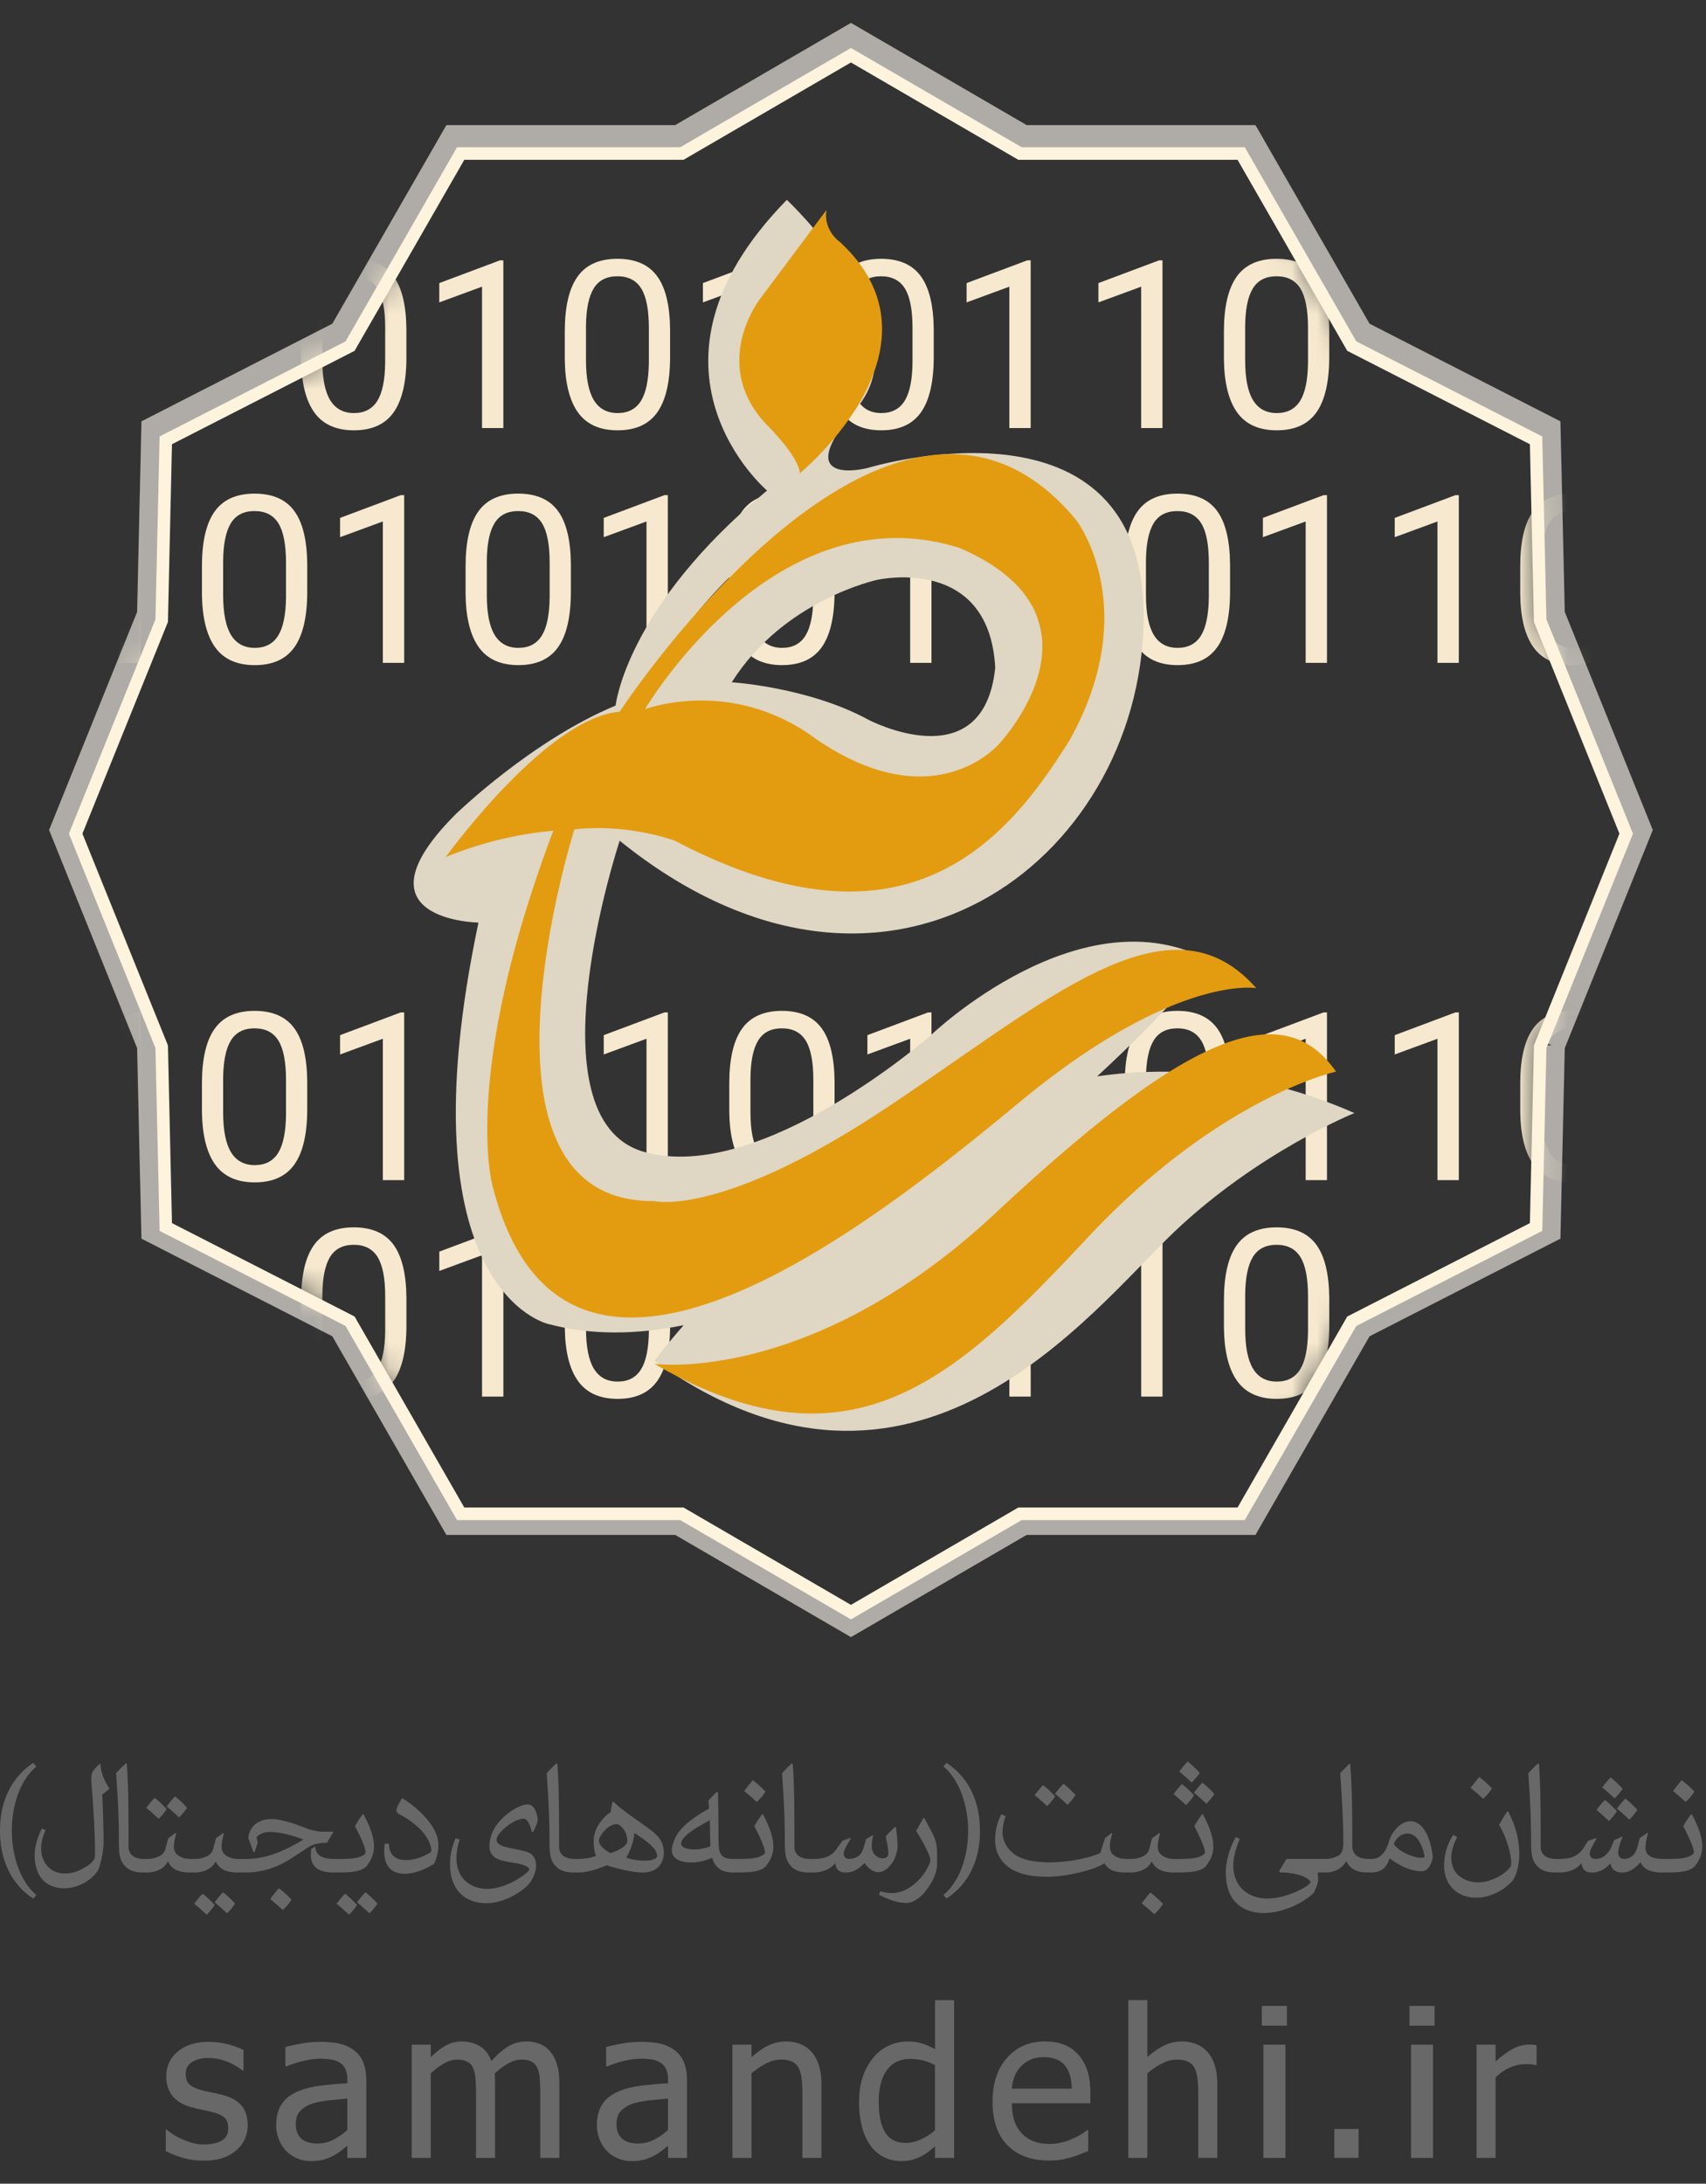 <svg xmlns="http://www.w3.org/2000/svg" xmlns:xlink="http://www.w3.org/1999/xlink" width="68" height="87"><rect width="100%" height="100%" fill="#333333" stroke="none"/><defs><path id="a" d="M61.801 31.068l-3.426 8.485-.164 7.178-7.342 3.753-4.405 7.668h-8.811l-6.735 3.915-6.736-3.915h-8.811l-4.405-7.668-7.342-3.753-.163-7.178-3.427-8.485 3.427-8.483.163-7.18 7.342-3.753 4.405-7.668h8.811L30.918.069l6.735 3.915h8.811l4.405 7.668 7.342 3.753.164 7.18z"/></defs><g fill="none" fill-rule="evenodd"><g transform="translate(3 2)"><mask id="b" fill="#fff"><use xlink:href="#a"/></mask><path stroke="#AFACA7" d="M58.873 39.655l-.169 7.385-7.475 3.822-4.476 7.79h-8.965l-6.87 3.994-6.871-3.994h-8.965l-4.476-7.79-7.475-3.822-.168-7.385-3.468-8.587 3.468-8.586.168-7.386 7.475-3.822 4.476-7.79h8.965L30.918-.51l6.87 3.994h8.965l4.476 7.79 7.475 3.822.169 7.386 3.467 8.586-3.467 8.587z"/><path fill="#F6E9CF" d="M13.2 12.22c0 .99-.17 1.724-.507 2.204-.338.48-.866.72-1.584.72-.71 0-1.236-.235-1.576-.706-.34-.47-.517-1.172-.531-2.104v-1.13c0-.977.169-1.703.506-2.179.338-.476.869-.714 1.593-.714.715 0 1.242.23 1.58.688.337.458.51 1.166.518 2.123v1.098zm-.847-1.16c0-.712-.1-1.233-.3-1.561-.201-.328-.519-.492-.952-.492-.434 0-.75.163-.948.488-.198.325-.3.827-.305 1.505v1.35c0 .719.104 1.25.313 1.592.209.343.525.515.948.515.417 0 .727-.162.93-.484.201-.323.306-.831.314-1.525V11.06zm4.71 3.995h-.85V9.422l-1.704.626v-.769l2.42-.907h.134v6.683zm6.646-2.835c0 .99-.17 1.724-.507 2.204-.337.48-.865.72-1.584.72-.71 0-1.236-.235-1.576-.706-.34-.47-.517-1.172-.53-2.104v-1.13c0-.977.168-1.703.506-2.179.337-.476.868-.714 1.592-.714.716 0 1.242.23 1.58.688.338.458.51 1.166.519 2.123v1.098zm-.846-1.16c0-.712-.1-1.233-.301-1.561-.2-.328-.518-.492-.952-.492-.434 0-.75.163-.948.488-.198.325-.3.827-.305 1.505v1.35c0 .719.105 1.25.313 1.592.21.343.525.515.948.515.418 0 .727-.162.93-.484.201-.323.307-.831.315-1.525V11.06zm4.71 3.995h-.85V9.422l-1.705.626v-.769l2.42-.907h.134v6.683zm6.645-2.835c0 .99-.169 1.724-.506 2.204-.338.48-.866.72-1.584.72-.71 0-1.236-.235-1.576-.706-.34-.47-.518-1.172-.531-2.104v-1.13c0-.977.169-1.703.506-2.179.338-.476.868-.714 1.592-.714.716 0 1.243.23 1.58.688.338.458.51 1.166.519 2.123v1.098zm-.846-1.16c0-.712-.1-1.233-.3-1.561-.202-.328-.519-.492-.953-.492-.433 0-.75.163-.947.488-.198.325-.3.827-.305 1.505v1.35c0 .719.104 1.25.313 1.592.209.343.525.515.948.515.417 0 .727-.162.929-.484.202-.323.307-.831.315-1.525V11.06zm4.71 3.995h-.85V9.422l-1.704.626v-.769l2.42-.907h.134v6.683zm5.254 0h-.85V9.422l-1.704.626v-.769l2.42-.907h.134v6.683zm6.646-2.835c0 .99-.169 1.724-.506 2.204-.338.48-.866.72-1.584.72-.71 0-1.236-.235-1.576-.706-.34-.47-.518-1.172-.531-2.104v-1.13c0-.977.169-1.703.506-2.179.338-.476.868-.714 1.592-.714.716 0 1.243.23 1.58.688.338.458.51 1.166.519 2.123v1.098zm-.846-1.16c0-.712-.1-1.233-.3-1.561-.202-.328-.519-.492-.953-.492-.433 0-.75.163-.947.488-.198.325-.3.827-.305 1.505v1.35c0 .719.104 1.25.313 1.592.209.343.525.515.948.515.417 0 .727-.162.929-.484.202-.323.307-.831.315-1.525V11.06zM13.2 50.807c0 .99-.169 1.725-.506 2.205-.338.48-.866.72-1.584.72-.71 0-1.236-.236-1.576-.706-.34-.47-.517-1.172-.531-2.105v-1.13c0-.976.169-1.702.506-2.178.338-.476.869-.714 1.593-.714.715 0 1.242.229 1.58.687.337.458.51 1.166.518 2.123v1.098zm-.846-1.159c0-.713-.1-1.233-.3-1.561-.201-.329-.519-.493-.952-.493-.434 0-.75.163-.948.488-.198.326-.3.827-.305 1.505v1.35c0 .72.104 1.25.313 1.593.209.343.525.514.948.514.417 0 .727-.161.93-.484.201-.322.306-.83.314-1.525v-1.387zm4.71 3.994h-.85v-5.633l-1.704.627v-.77l2.42-.906h.134v6.682zm6.646-2.835c0 .99-.17 1.725-.507 2.205-.337.48-.865.72-1.584.72-.71 0-1.236-.236-1.576-.706-.34-.47-.517-1.172-.53-2.105v-1.13c0-.976.168-1.702.506-2.178.337-.476.868-.714 1.592-.714.716 0 1.242.229 1.58.687.338.458.51 1.166.519 2.123v1.098zm-.846-1.159c0-.713-.1-1.233-.301-1.561-.2-.329-.518-.493-.952-.493-.434 0-.75.163-.948.488-.198.326-.3.827-.305 1.505v1.35c0 .72.105 1.25.313 1.593.21.343.525.514.948.514.418 0 .727-.161.93-.484.201-.322.307-.83.315-1.525v-1.387zm4.71 3.994h-.85v-5.633l-1.705.627v-.77l2.42-.906h.134v6.682zm6.645-2.835c0 .99-.169 1.725-.506 2.205-.338.48-.866.72-1.584.72-.71 0-1.236-.236-1.576-.706-.34-.47-.518-1.172-.531-2.105v-1.13c0-.976.169-1.702.506-2.178.338-.476.868-.714 1.592-.714.716 0 1.243.229 1.58.687.338.458.51 1.166.519 2.123v1.098zm-.846-1.159c0-.713-.1-1.233-.3-1.561-.202-.329-.519-.493-.953-.493-.433 0-.75.163-.947.488-.198.326-.3.827-.305 1.505v1.35c0 .72.104 1.25.313 1.593.209.343.525.514.948.514.417 0 .727-.161.929-.484.202-.322.307-.83.315-1.525v-1.387zm4.71 3.994h-.85v-5.633l-1.704.627v-.77l2.42-.906h.134v6.682zm5.254 0h-.85v-5.633l-1.704.627v-.77l2.42-.906h.134v6.682zm6.646-2.835c0 .99-.169 1.725-.506 2.205-.338.48-.866.72-1.584.72-.71 0-1.236-.236-1.576-.706-.34-.47-.518-1.172-.531-2.105v-1.13c0-.976.169-1.702.506-2.178.338-.476.868-.714 1.592-.714.716 0 1.243.229 1.58.687.338.458.51 1.166.519 2.123v1.098zm-.846-1.159c0-.713-.1-1.233-.3-1.561-.202-.329-.519-.493-.953-.493-.433 0-.75.163-.947.488-.198.326-.3.827-.305 1.505v1.35c0 .72.104 1.25.313 1.593.209.343.525.514.948.514.417 0 .727-.161.929-.484.202-.322.307-.83.315-1.525v-1.387zM2.6 24.41h-.85v-5.633l-1.704.626v-.768l2.42-.907H2.6v6.682zm6.646-2.835c0 .99-.169 1.725-.507 2.205-.337.48-.865.72-1.584.72-.71 0-1.235-.236-1.576-.706-.34-.47-.517-1.172-.53-2.105v-1.13c0-.977.168-1.703.506-2.179.337-.475.868-.713 1.592-.713.716 0 1.243.229 1.58.687.338.458.51 1.166.519 2.123v1.098zM8.4 20.415c0-.713-.1-1.234-.301-1.562-.2-.328-.518-.492-.952-.492-.434 0-.75.163-.947.488-.198.326-.3.827-.306 1.505v1.35c0 .719.105 1.25.314 1.593.208.343.524.514.947.514.418 0 .728-.161.93-.484.202-.323.307-.831.315-1.525v-1.387zm4.71 3.994h-.85v-5.633l-1.705.626v-.768l2.42-.907h.135v6.682zm6.645-2.835c0 .99-.169 1.725-.506 2.205-.338.48-.866.72-1.584.72-.71 0-1.236-.236-1.576-.706-.34-.47-.518-1.172-.531-2.105v-1.13c0-.977.169-1.703.506-2.179.338-.475.869-.713 1.593-.713.715 0 1.242.229 1.58.687.337.458.51 1.166.518 2.123v1.098zm-.846-1.159c0-.713-.1-1.234-.3-1.562-.201-.328-.519-.492-.952-.492-.434 0-.75.163-.948.488-.198.326-.3.827-.305 1.505v1.35c0 .719.104 1.25.313 1.593.209.343.525.514.948.514.417 0 .727-.161.929-.484.202-.323.307-.831.315-1.525v-1.387zm4.71 3.994h-.85v-5.633l-1.704.626v-.768l2.42-.907h.134v6.682zm6.646-2.835c0 .99-.17 1.725-.507 2.205-.337.48-.865.72-1.584.72-.71 0-1.236-.236-1.576-.706-.34-.47-.517-1.172-.53-2.105v-1.13c0-.977.168-1.703.506-2.179.337-.475.868-.713 1.592-.713.716 0 1.242.229 1.58.687.338.458.51 1.166.519 2.123v1.098zm-.846-1.159c0-.713-.1-1.234-.301-1.562-.201-.328-.518-.492-.952-.492-.434 0-.75.163-.948.488-.198.326-.3.827-.305 1.505v1.35c0 .719.105 1.25.313 1.593.21.343.525.514.948.514.418 0 .727-.161.93-.484.201-.323.306-.831.315-1.525v-1.387zm4.71 3.994h-.85v-5.633l-1.705.626v-.768l2.42-.907h.134v6.682zm5.254 0h-.85v-5.633l-1.704.626v-.768l2.42-.907h.134v6.682zm6.646-2.835c0 .99-.17 1.725-.507 2.205-.337.48-.865.72-1.584.72-.71 0-1.236-.236-1.576-.706-.34-.47-.517-1.172-.53-2.105v-1.13c0-.977.168-1.703.506-2.179.337-.475.868-.713 1.592-.713.716 0 1.242.229 1.58.687.338.458.51 1.166.519 2.123v1.098zm-.846-1.159c0-.713-.1-1.234-.301-1.562-.201-.328-.518-.492-.952-.492-.434 0-.75.163-.948.488-.198.326-.3.827-.305 1.505v1.35c0 .719.105 1.25.313 1.593.21.343.525.514.948.514.418 0 .727-.161.93-.484.201-.323.306-.831.315-1.525v-1.387zm4.71 3.994h-.85v-5.633l-1.705.626v-.768l2.42-.907h.134v6.682zm5.254 0h-.85v-5.633l-1.704.626v-.768l2.42-.907h.134v6.682zm6.646-2.835c0 .99-.17 1.725-.507 2.205-.337.48-.865.72-1.584.72-.71 0-1.236-.236-1.576-.706-.34-.47-.517-1.172-.53-2.105v-1.13c0-.977.168-1.703.506-2.179.337-.475.868-.713 1.592-.713.716 0 1.243.229 1.58.687.338.458.51 1.166.519 2.123v1.098zm-.846-1.159c0-.713-.1-1.234-.301-1.562-.2-.328-.518-.492-.952-.492-.434 0-.75.163-.948.488-.198.326-.3.827-.305 1.505v1.35c0 .719.105 1.25.314 1.593.208.343.524.514.947.514.418 0 .727-.161.93-.484.201-.323.307-.831.315-1.525v-1.387zM2.6 45.018h-.85v-5.633l-1.704.626v-.769l2.42-.907H2.6v6.683zm6.646-2.835c0 .99-.169 1.724-.507 2.204-.337.48-.865.72-1.584.72-.71 0-1.235-.235-1.576-.706-.34-.47-.517-1.172-.53-2.104v-1.13c0-.977.168-1.703.506-2.179.337-.476.868-.714 1.592-.714.716 0 1.243.23 1.58.688.338.458.51 1.166.519 2.123v1.098zm-.846-1.16c0-.712-.1-1.233-.301-1.561-.2-.328-.518-.492-.952-.492-.434 0-.75.163-.947.488-.198.325-.3.827-.306 1.505v1.35c0 .719.105 1.25.314 1.592.208.343.524.515.947.515.418 0 .728-.162.93-.484.202-.323.307-.831.315-1.525v-1.387zm4.71 3.995h-.85v-5.633l-1.705.626v-.769l2.42-.907h.135v6.683zm6.645-2.835c0 .99-.169 1.724-.506 2.204-.338.48-.866.72-1.584.72-.71 0-1.236-.235-1.576-.706-.34-.47-.518-1.172-.531-2.104v-1.13c0-.977.169-1.703.506-2.179.338-.476.869-.714 1.593-.714.715 0 1.242.23 1.58.688.337.458.51 1.166.518 2.123v1.098zm-.846-1.16c0-.712-.1-1.233-.3-1.561-.201-.328-.519-.492-.952-.492-.434 0-.75.163-.948.488-.198.325-.3.827-.305 1.505v1.35c0 .719.104 1.25.313 1.592.209.343.525.515.948.515.417 0 .727-.162.929-.484.202-.323.307-.831.315-1.525v-1.387zm4.71 3.995h-.85v-5.633l-1.704.626v-.769l2.42-.907h.134v6.683zm6.646-2.835c0 .99-.17 1.724-.507 2.204-.337.48-.865.72-1.584.72-.71 0-1.236-.235-1.576-.706-.34-.47-.517-1.172-.53-2.104v-1.13c0-.977.168-1.703.506-2.179.337-.476.868-.714 1.592-.714.716 0 1.242.23 1.58.688.338.458.51 1.166.519 2.123v1.098zm-.846-1.16c0-.712-.1-1.233-.301-1.561-.201-.328-.518-.492-.952-.492-.434 0-.75.163-.948.488-.198.325-.3.827-.305 1.505v1.35c0 .719.105 1.25.313 1.592.21.343.525.515.948.515.418 0 .727-.162.93-.484.201-.323.306-.831.315-1.525v-1.387zm4.71 3.995h-.85v-5.633l-1.705.626v-.769l2.42-.907h.134v6.683zm5.254 0h-.85v-5.633l-1.704.626v-.769l2.42-.907h.134v6.683zm6.646-2.835c0 .99-.17 1.724-.507 2.204-.337.48-.865.72-1.584.72-.71 0-1.236-.235-1.576-.706-.34-.47-.517-1.172-.53-2.104v-1.13c0-.977.168-1.703.506-2.179.337-.476.868-.714 1.592-.714.716 0 1.242.23 1.58.688.338.458.51 1.166.519 2.123v1.098zm-.846-1.16c0-.712-.1-1.233-.301-1.561-.201-.328-.518-.492-.952-.492-.434 0-.75.163-.948.488-.198.325-.3.827-.305 1.505v1.35c0 .719.105 1.25.313 1.592.21.343.525.515.948.515.418 0 .727-.162.93-.484.201-.323.306-.831.315-1.525v-1.387zm4.71 3.995h-.85v-5.633l-1.705.626v-.769l2.42-.907h.134v6.683zm5.254 0h-.85v-5.633l-1.704.626v-.769l2.42-.907h.134v6.683zm6.646-2.835c0 .99-.17 1.724-.507 2.204-.337.48-.865.72-1.584.72-.71 0-1.236-.235-1.576-.706-.34-.47-.517-1.172-.53-2.104v-1.13c0-.977.168-1.703.506-2.179.337-.476.868-.714 1.592-.714.716 0 1.243.23 1.58.688.338.458.51 1.166.519 2.123v1.098zm-.846-1.16c0-.712-.1-1.233-.301-1.561-.2-.328-.518-.492-.952-.492-.434 0-.75.163-.948.488-.198.325-.3.827-.305 1.505v1.35c0 .719.105 1.25.314 1.592.208.343.524.515.947.515.418 0 .727-.162.93-.484.201-.323.307-.831.315-1.525v-1.387z" mask="url(#b)"/></g><path stroke="#FEF3DD" stroke-width=".5" d="M64.819 33.214l-3.428 8.489-.164 7.182-7.346 3.755-4.408 7.671h-8.816l-6.739 3.918-6.74-3.918h-8.816l-4.408-7.671-7.346-3.755-.163-7.182-3.429-8.489 3.429-8.487.163-7.183 7.346-3.755 4.408-7.672h8.816l6.74-3.917 6.739 3.917h8.816l4.408 7.672 7.346 3.755.164 7.183z"/><path fill="#686868" d="M38.029 79.687v6.287h-.76v-.46c-.118.099-.22.18-.307.245a1.7 1.7 0 0 1-.303.178c-.108.051-.22.091-.335.12-.116.028-.25.042-.404.042-.245 0-.472-.051-.681-.154a1.448 1.448 0 0 1-.531-.448 2.216 2.216 0 0 1-.344-.738 3.788 3.788 0 0 1-.121-1.008c0-.395.05-.739.153-1.028a2.43 2.43 0 0 1 .425-.758 1.755 1.755 0 0 1 1.329-.63c.226 0 .423.025.59.075.167.05.343.127.53.232v-1.955h.759zM12.754 81.35c.31 0 .57.025.784.073.212.049.404.136.573.263.165.124.287.284.368.48.08.197.121.437.121.72v3.087h-.755v-.481c-.062.046-.145.11-.249.192a1.767 1.767 0 0 1-.3.196c-.136.07-.265.124-.39.161a1.904 1.904 0 0 1-.528.057 1.35 1.35 0 0 1-.97-.4 1.38 1.38 0 0 1-.29-.458 1.54 1.54 0 0 1-.11-.576c0-.313.066-.579.198-.798.132-.22.341-.395.626-.524.254-.115.553-.195.897-.24a15.37 15.37 0 0 1 1.116-.1v-.145a.973.973 0 0 0-.081-.43.598.598 0 0 0-.226-.252.89.89 0 0 0-.356-.124 3.06 3.06 0 0 0-.432-.03 2.92 2.92 0 0 0-.618.079 4.154 4.154 0 0 0-.712.228h-.044v-.772c.14-.04.34-.084.602-.133.261-.048.52-.073.776-.073zm12.783 0c.31 0 .57.025.784.073.212.049.404.136.573.263.165.124.287.284.368.48.08.197.121.437.121.72v3.087h-.755v-.481c-.062.046-.145.11-.249.192a1.767 1.767 0 0 1-.3.196c-.136.07-.265.124-.39.161a1.904 1.904 0 0 1-.528.057 1.35 1.35 0 0 1-.97-.4 1.38 1.38 0 0 1-.29-.458 1.54 1.54 0 0 1-.11-.576c0-.313.066-.579.198-.798.132-.22.341-.395.626-.524.254-.115.553-.195.898-.24a15.37 15.37 0 0 1 1.115-.1v-.145a.973.973 0 0 0-.081-.43.598.598 0 0 0-.226-.252.89.89 0 0 0-.356-.124 3.06 3.06 0 0 0-.432-.03 2.92 2.92 0 0 0-.618.079 4.154 4.154 0 0 0-.712.228h-.044v-.772c.14-.04.34-.084.602-.133.261-.048.52-.073.776-.073zm-17.225 0c.25 0 .502.031.755.093.254.062.467.14.639.235v.812h-.04a2.37 2.37 0 0 0-.65-.364 2.05 2.05 0 0 0-.72-.133 1.2 1.2 0 0 0-.635.157.521.521 0 0 0-.258.477c0 .189.05.33.153.423.103.092.267.169.493.228.113.03.24.058.378.087.139.028.285.06.438.098.334.084.586.223.754.417.168.194.252.458.252.792 0 .194-.038.377-.115.551a1.22 1.22 0 0 1-.337.447 1.72 1.72 0 0 1-.548.307c-.203.07-.458.105-.765.105-.302 0-.584-.04-.847-.122a3.77 3.77 0 0 1-.652-.258v-.853h.04c.065.052.14.108.228.17.088.062.204.127.35.194.13.06.271.112.426.158.155.046.316.068.483.068.121 0 .25-.014.388-.042a.935.935 0 0 0 .307-.107.636.636 0 0 0 .204-.198.628.628 0 0 0 .063-.315c0-.18-.05-.317-.148-.408-.098-.092-.272-.169-.523-.23a9.599 9.599 0 0 0-.38-.086 5.908 5.908 0 0 1-.432-.105c-.345-.1-.596-.253-.752-.462a1.23 1.23 0 0 1-.234-.758c0-.406.153-.738.46-.994.308-.256.716-.384 1.225-.384zm33.338-.016c.28 0 .528.04.744.121.215.081.404.208.566.38.161.172.285.383.371.633.087.249.13.554.13.915v.412h-3.128c0 .525.132.927.396 1.204.264.277.63.416 1.095.416.167 0 .33-.019.491-.056a2.35 2.35 0 0 0 .434-.146c.138-.062.254-.122.348-.18.094-.058.172-.112.234-.163h.045v.828l-.332.131a3.734 3.734 0 0 1-.757.216c-.12.022-.272.033-.455.033-.719 0-1.277-.203-1.674-.608-.398-.406-.596-.982-.596-1.728 0-.735.192-1.32.577-1.755.385-.435.89-.653 1.511-.653zm17.963.125v.67c.278-.244.52-.417.726-.518a1.358 1.358 0 0 1 .775-.145c.04.004.083.01.132.018v.791h-.04a.852.852 0 0 0-.18-.03 3.877 3.877 0 0 0-.229-.006c-.204 0-.408.045-.61.133a1.964 1.964 0 0 0-.574.396v3.205h-.76V81.46h.76zm-5.461 3.362v1.152h-.966v-1.152h.966zm-2.917-3.362v4.514h-.878V81.46h.878zm-19.911-.125c.445 0 .792.146 1.043.439.25.292.375.715.375 1.27v2.93h-.76v-2.57c0-.208-.01-.401-.03-.58a1.234 1.234 0 0 0-.115-.43.592.592 0 0 0-.258-.253 1.026 1.026 0 0 0-.453-.083c-.188 0-.383.05-.584.152-.2.101-.396.232-.588.394v3.37h-.76V81.46h.76v.501c.227-.202.45-.357.671-.464.22-.108.454-.162.699-.162zm-10.354 0c.194 0 .37.03.529.091.159.06.298.158.416.293.121.137.215.308.28.513.067.205.1.462.1.772v2.97h-.76v-2.61c0-.208-.008-.4-.024-.576a1.16 1.16 0 0 0-.1-.415.521.521 0 0 0-.231-.238.89.89 0 0 0-.404-.077c-.157 0-.324.048-.504.144a2.638 2.638 0 0 0-.555.414l.01.164c.004.063.006.138.006.224v2.97h-.76v-2.61c0-.208-.007-.4-.024-.576a1.156 1.156 0 0 0-.1-.415.52.52 0 0 0-.231-.238.89.89 0 0 0-.404-.077c-.164 0-.337.052-.517.154-.18.102-.356.233-.526.392v3.37h-.76V81.46h.76v.501c.2-.199.397-.353.592-.462.196-.11.41-.164.645-.164.267 0 .503.06.709.182.206.121.363.32.47.598.23-.256.453-.45.671-.582.219-.132.456-.198.712-.198zm24.763-1.648v2.274c.226-.202.45-.357.67-.464.221-.108.455-.162.7-.162.444 0 .792.146 1.042.439.25.292.376.715.376 1.27v2.93h-.76v-2.57c0-.208-.01-.401-.03-.58a1.234 1.234 0 0 0-.115-.43.592.592 0 0 0-.259-.253 1.026 1.026 0 0 0-.452-.083c-.189 0-.384.05-.584.152-.201.101-.397.232-.588.394v3.37h-.76v-6.287h.76zM57.12 81.46v4.514h-.879V81.46h.879zm-30.493 2.15c-.18.016-.409.039-.685.067a3.729 3.729 0 0 0-.669.119c-.202.062-.369.157-.501.285-.132.128-.198.306-.198.535 0 .259.073.454.218.586.146.132.358.198.639.198.24 0 .456-.052.65-.156.194-.103.376-.23.546-.382V83.61zm-12.783 0c-.18.016-.41.039-.685.067a3.729 3.729 0 0 0-.669.119c-.202.062-.369.157-.501.285-.132.128-.198.306-.198.535 0 .259.073.454.218.586.146.132.358.198.639.198.24 0 .456-.052.65-.156.194-.103.376-.23.546-.382V83.61zm22.43-1.58c-.39 0-.696.146-.917.439-.22.292-.331.714-.331 1.266 0 .53.085.937.254 1.218.17.282.442.423.816.423.2 0 .4-.046.602-.136.202-.09.392-.212.57-.365v-2.602a2.478 2.478 0 0 0-.507-.19 2.142 2.142 0 0 0-.487-.053zm5.331-.069c-.202 0-.374.03-.515.091-.142.061-.27.15-.386.265-.113.119-.2.25-.259.394-.059.144-.097.312-.113.503h2.388a2.112 2.112 0 0 0-.072-.53 1.093 1.093 0 0 0-.186-.375.853.853 0 0 0-.342-.259 1.32 1.32 0 0 0-.515-.089zm15.575-2.044v.788h-1v-.788h1zm-5.885 0v.788h-1v-.788h1zm-43.218-4.47c.172.134.316.273.48.45a2.244 2.244 0 0 1-.32.388 9.036 9.036 0 0 0-.494-.438c.11-.152.228-.291.334-.4zm5.675 0c.173.134.316.273.48.45a2.244 2.244 0 0 1-.32.388 9.036 9.036 0 0 0-.494-.438c.11-.152.228-.291.334-.4zM45.85 75.4c.173.126.341.278.506.45-.093.153-.207.292-.35.414-.165-.156-.329-.29-.498-.434a7.6 7.6 0 0 1 .342-.43zM8.89 75.39c.173.135.316.274.48.451a2.242 2.242 0 0 1-.32.388 9.102 9.102 0 0 0-.493-.438c.11-.152.228-.291.333-.4zm5.675 0c.173.135.317.274.481.451a2.242 2.242 0 0 1-.32.388 9.102 9.102 0 0 0-.494-.438c.11-.152.228-.291.333-.4zm39.231-5.131l.021.008c.08.991.085 2.024.085 3.314 0 .194.134.481.624.481h.147c.312 0 .557-.215.708-.746.047-.169.157-.342.313-.51.155-.144.328-.245.53-.245.515 0 .819.708.886 1.446-.088.384-.244.544-.447.544-.417 0-.835-.19-1.252-.497h-.03c-.11.37-.35.548-.729.548h-.072l-.01-.001h-.078c-.392 0-.687-.134-.822-.446h-.017c-.13.24-.405.447-.814.447h-.316c.012.118.017.22.017.303 0 .14-.135.439-.19.527-.544.49-1.345.785-1.965.785-.54 0-.915-.186-1.16-.456-.26-.29-.366-.7-.366-1.176 0-.422.16-.99.396-1.391l.16.071c-.177.43-.257.776-.257 1.059 0 .358.118.691.338.919.257.265.624.396 1.02.396.388 0 .835-.114 1.345-.363.19-.105.346-.206.38-.29-.098-.203-.557-.384-1.228-.384l-.025-.06.291-.48h1.573c.173 0 .358-.059.489-.13.126-.072.202-.207.202-.506 0-.848-.046-1.607-.11-2.577l-.012-.21.375-.38zm-42.684 4.971c.173.127.342.278.506.451a1.71 1.71 0 0 1-.35.413c-.164-.156-.329-.29-.497-.434.114-.152.227-.3.341-.43zm9.91-3.34c.136 0 .233.068.309.224a.965.965 0 0 1 .1.397c0 .1-.1.32-.172.468l-.063.008c-.08-.358-.203-.527-.32-.527-.186 0-.448.122-.671.3-.236.185-.413.391-.413.543 0 .376 1.096.33 1.391.57.11.1.186.235.186.472 0 .223-.152.594-.346.78-.413.388-1.058.7-1.628.7-.982 0-1.458-.662-1.458-1.548 0-.392.088-.73.223-1.041l.164.055a2.35 2.35 0 0 0-.13.737c0 .797.544 1.227 1.24 1.227.26 0 .712-.1 1.138-.35.27-.16.523-.358.523-.421 0-.127-.308-.224-.658-.274-.371-.055-.662-.135-.772-.257a.54.54 0 0 1-.156-.38c0-.426.182-.784.468-1.084.295-.303.755-.598 1.046-.598zm15.794.532l.025.004.3.57c.11.21.21.438.21.8v.464c0 .376-.202.776-.53 1.172-.258.27-.486.384-.696.384-.313 0-.67-.114-1.084-.325l.046-.143c.131.042.283.076.468.076.595-.004 1.202-.514 1.48-1.138a.454.454 0 0 0 .047-.186c0-.072-.034-.152-.06-.223a6.659 6.659 0 0 0-.505-.928c.097-.181.194-.354.299-.527zM1.324 70.235l.126.147c-.628.523-.978 1.501-.978 2.555 0 1.059.363 2.045.978 2.564l-.126.139C.409 75.037 0 74.055 0 72.937v-.004c0-1.113.409-2.083 1.324-2.698zm36.404 0c.927.62 1.332 1.585 1.332 2.702v.009c0 1.109-.4 2.074-1.332 2.694l-.123-.14c.633-.53.983-1.504.983-2.563 0-1.054-.376-2.057-.983-2.559l.123-.143zm22.38 1.927c.29.552.45 1.087.45 1.728 0 .422-.13.898-.299 1.075-.363.384-.906.641-1.404.641-.793 0-1.294-.527-1.294-1.277 0-.536.168-.907.362-1.227l.16.088c-.143.27-.236.595-.236.789 0 .358.119.582.283.733.181.169.48.283.797.283.337 0 .755-.16 1.02-.367.186-.143.291-.27.291-.35 0-.29-.067-.535-.13-.746a3.59 3.59 0 0 0-.355-.83c.101-.178.202-.355.325-.532l.03-.008zm-56.129-1.89l.03.013c0 .3.13.629.354.974-.08.08-.173.156-.287.237.021.543.051 1.214.051 1.758 0 .286 0 .64-.207 1.24a1.47 1.47 0 0 1-.48.472c-.27.177-.603.265-.882.265-.366 0-.67-.126-.876-.362-.194-.224-.3-.544-.3-.953 0-.355.114-.709.283-1.063l.151.06c-.105.24-.177.488-.177.733 0 .248.068.464.215.653.173.228.43.342.73.342.282 0 .523-.08.73-.203.21-.11.375-.24.459-.396.008-.088.013-.177.013-.261 0-.637-.043-1.417-.11-2.357-.013-.173-.038-.367-.038-.553 0-.122.013-.236.089-.333.059-.088.147-.177.252-.265zm43.963 2.008c.194.341.422.868.422 1.286 0 .316-.127.56-.295.784-.19.19-.49.253-1.134.253h-.148c-.413 0-.725-.114-.869-.43h-.017c-.143.282-.476.43-.839.43h-.177c-.413 0-.7-.08-.86-.367-.139.084-.354.186-.657.274-.49.143-1.114.262-1.636.262-.578 0-1.075-.09-1.447-.325a1.308 1.308 0 0 1-.62-1.143c0-.341.068-.679.25-1.02l.168.072c-.08.24-.122.455-.122.64 0 .393.223.73.556.932.346.207.814.27 1.341.27a6.32 6.32 0 0 0 1.442-.185c.194-.047.384-.11.557-.186l.185-.59.27-.211.025.03a1.712 1.712 0 0 0-.097.472c0 .168.034.29.144.375.139.11.299.16.523.16h.168c.325 0 .662-.13.725-.37l.122-.456.292-.211.025.03a2.26 2.26 0 0 0-.093.488c0 .148.038.27.14.35.134.11.298.17.522.17h.148c.358 0 .645-.014.83-.081.148-.055.24-.114.24-.185 0-.199-.202-.612-.421-1.042.101-.181.207-.341.316-.476h.021zm-31.892-.628c.342.21.725.522 1.008.872.257.32.417.645.417 1 0 .26-.067.51-.177.737-.375.224-.776.392-1.172.392-.48 0-.81-.265-.81-.89 0-.067 0-.172.022-.307h.164c.013.363.164.65.692.65.328 0 .607-.102.914-.275.055-.03.085-.067.085-.101 0-.228-.148-.527-.397-.801a3.211 3.211 0 0 0-.86-.637c-.1-.05-.135-.105-.135-.156 0-.105.118-.324.215-.48l.034-.004zM5.025 70.256l.03.017c.056.77.065 1.656.067 2.53v.763c0 .27.152.392.316.45a.852.852 0 0 0 .27.047h.152c.324 0 .662-.13.725-.37l.122-.456.291-.211.025.03a2.26 2.26 0 0 0-.092.489c0 .147.038.27.139.35.135.11.3.168.523.168h.168c.325 0 .662-.13.725-.37l.123-.456.29-.21.026.029a2.264 2.264 0 0 0-.093.489c0 .147.038.27.14.35.134.11.299.168.522.168h.333c.683 0 1.383-.24 2.252-.763l.004-.017c-.49-.181-.936-.295-1.324-.295-.24 0-.417.076-.535.21l.05.212-.126.38h-.042l-.207-.557c.034-.469.409-.76.915-.76.282 0 .717.098 1.383.363.202.08.455.14.72.14h.368l.008.008-.261.434c-.338 0-.574.072-.713.16l-.704.46c-.586.375-1.168.565-1.851.565h-.29c-.414 0-.726-.114-.87-.43h-.016c-.144.282-.477.43-.84.43h-.176c-.414 0-.726-.114-.869-.43h-.017c-.143.282-.476.43-.839.43h-.08l-.01-.001H5.72c-.333 0-.549-.067-.721-.24-.258-.26-.262-.56-.262-1.18 0-.801-.046-1.64-.11-2.534.144-.156.275-.295.397-.392zm56.288 0l.03.017c.056.77.065 1.656.067 2.53v.763c0 .27.152.392.316.45a.852.852 0 0 0 .27.047h.202c.384-.004.68-.105.89-.392l.21-.329.325-.114.017.021c-.16.279-.274.477-.274.603 0 .131.097.211.228.211a.614.614 0 0 0 .367-.126.939.939 0 0 0 .274-.371l.101-.25.32-.147.017.017c-.126.32-.173.477-.173.633 0 .113.072.244.237.244.139 0 .227-.05.29-.093.127-.084.194-.223.245-.404.017-.068.042-.148.084-.333l.32-.216.018.013a2.363 2.363 0 0 0-.106.578c0 .333.291.455.692.455h.164c.359 0 .645-.013.83-.08.148-.055.241-.114.241-.185 0-.199-.202-.612-.421-1.042.1-.181.206-.341.316-.476h.02c.195.341.422.868.422 1.286 0 .316-.126.56-.295.784-.19.19-.489.253-1.134.253h-.156c-.523 0-.763-.16-.868-.396h-.026c-.236.278-.476.396-.72.396-.182 0-.393-.055-.46-.35h-.017c-.19.207-.418.35-.73.35-.231 0-.38-.11-.404-.358h-.017c-.257.299-.612.358-.898.358h-.072l-.01-.001h-.036c-.333 0-.548-.067-.721-.24-.257-.26-.262-.56-.262-1.18 0-.801-.046-1.64-.11-2.534.144-.156.275-.295.397-.392zm-32.696 1.138c.017.654.017 1.312.025 1.965.004.295.034.485.16.594.097.085.258.11.443.11h.173c.358 0 .645-.013.83-.08.148-.055.241-.114.241-.185 0-.199-.202-.612-.421-1.042.1-.181.206-.341.316-.476h.02c.195.341.422.868.422 1.286 0 .316-.126.56-.295.784-.19.19-.489.253-1.134.253H29.254c-.414 0-.713-.11-.873-.586-.24.105-.506.185-.835.185-.443 0-.767-.156-.767-.493 0-.122.042-.278.139-.493.177-.376.62-.76 1.345-1.16l-.026-.316c.106-.122.22-.245.334-.346h.046zm2.951-1.138l.03.017c.056.77.065 1.656.067 2.53v.763c0 .27.152.392.316.45a.852.852 0 0 0 .27.047h.202c.384-.004.688-.101.89-.392l.232-.333.325-.114.017.021c-.169.27-.287.48-.287.607 0 .131.088.211.22.211a.673.673 0 0 0 .374-.122c.148-.11.17-.232.3-.67l.253-.148.025.017a1.854 1.854 0 0 0-.055.413c0 .32.236.485.439.485.118 0 .223-.063.223-.19 0-.164-.05-.434-.105-.683.118-.139.244-.266.38-.38l.024.013c.051.317.068.574.068.75 0 .19-.076.43-.152.578-.16.266-.38.464-.624.464-.181 0-.375-.135-.527-.35h-.034c-.19.207-.425.363-.737.363-.232 0-.38-.11-.405-.359h-.017c-.257.3-.611.359-.898.359h-.118c-.333 0-.548-.068-.721-.24-.257-.262-.262-.561-.262-1.181 0-.801-.046-1.64-.11-2.534.144-.156.275-.295.397-.392zm-9.38 0l.029.017c.056.77.066 1.656.067 2.53v.763c0 .27.152.392.317.45a.852.852 0 0 0 .27.047h.134c.207 0 .49-.02.75-.122a1.643 1.643 0 0 1-.092-.578c0-.257.08-.51.266-.767.118-.16.248-.3.413-.392a2.63 2.63 0 0 1 .076-.422h.034c.4.392.995.755 1.484 1.126.367.278.523.531.523.906 0 .418-.262.789-.84.789-.35 0-.885-.11-1.437-.287-.468.194-.831.287-1.156.287h-.143c-.333 0-.548-.068-.72-.24-.258-.262-.262-.561-.262-1.181 0-.801-.047-1.64-.11-2.534.143-.156.274-.295.396-.392zm-7.702 2.024c.194.341.422.868.422 1.286 0 .316-.127.56-.295.784-.19.19-.49.253-1.134.253h-.182c-.544 0-.906-.19-.906-.696 0-.08.004-.156.012-.236l.152-.101.013.004c.017.359.312.49.746.49h.186c.358 0 .645-.013.83-.08.148-.056.24-.115.24-.186 0-.199-.202-.612-.421-1.042.101-.181.206-.341.316-.476h.021zm10.8.75c-.033.338-.139.658-.324.983.227.076.476.118.784.118.236 0 .447-.08.447-.19 0-.274-.375-.573-.907-.91zm30.834.021c-.24 0-.442.135-.565.413.127.19.342.325.595.43.16.068.333.123.502.123.063 0 .118-.009.134-.047-.122-.636-.4-.919-.666-.919zm-31.55-.375c-.317 0-.696.447-.696.666 0 .135.156.333.464.49.206-.072.666-.254.666-.486 0-.354-.253-.67-.434-.67zm3.722-.152c-.75.388-1.142.7-1.142.924 0 .164.253.236.54.236.18 0 .374-.038.623-.118l-.02-1.042zm35.677-.813c.173.134.317.274.48.45a2.244 2.244 0 0 1-.32.389 9.036 9.036 0 0 0-.493-.439c.11-.152.228-.29.333-.4zm.814-.055c.173.135.316.274.48.45a2.242 2.242 0 0 1-.32.389 9.102 9.102 0 0 0-.493-.439c.11-.152.227-.29.333-.4zm-58.62-.03c.173.135.317.274.481.451a2.244 2.244 0 0 1-.32.388 9.036 9.036 0 0 0-.494-.438c.11-.152.228-.291.333-.4zm.814-.055c.173.135.316.274.48.452a2.242 2.242 0 0 1-.32.387 9.102 9.102 0 0 0-.493-.438c.11-.152.228-.291.333-.4zm34.599-.45c.172.134.316.273.48.45a2.244 2.244 0 0 1-.32.388 9.036 9.036 0 0 0-.494-.438c.11-.152.228-.291.334-.4zm5.536-.043c.172.135.316.274.48.451a2.244 2.244 0 0 1-.32.388 9.036 9.036 0 0 0-.494-.438c.11-.152.228-.291.334-.4zm-4.723-.013c.173.135.317.274.48.452a2.242 2.242 0 0 1-.32.387 9.102 9.102 0 0 0-.493-.438c.11-.152.228-.291.333-.4zm5.536-.042c.173.135.316.274.48.451a2.242 2.242 0 0 1-.32.388 9.102 9.102 0 0 0-.493-.438c.11-.152.228-.291.333-.4zm-17.92-.097c.172.127.34.279.505.451-.093.152-.206.291-.35.414-.164-.156-.329-.291-.497-.435.113-.151.227-.299.341-.43zm37.025 0c.173.127.342.279.506.451-.093.152-.206.291-.35.414-.164-.156-.329-.291-.497-.435a7.6 7.6 0 0 1 .341-.43zm-8.07-.126c.173.126.342.278.507.45-.093.153-.207.292-.35.414-.165-.156-.33-.29-.498-.434.114-.152.228-.3.341-.43zm5.237.012c.173.135.316.275.48.452a2.244 2.244 0 0 1-.32.388 8.885 8.885 0 0 0-.493-.439c.11-.152.228-.29.333-.4zm-16.858-.632c.173.135.316.274.48.451a2.244 2.244 0 0 1-.32.388 8.886 8.886 0 0 0-.493-.438c.11-.152.228-.291.333-.401z"/><path fill="#DFD6C3" d="M34.977 23.1s4.45-1.014 4.692 3.501c-.462 4.494-5.059 2.072-5.059 2.072-2.387-1.3-5.443-1.49-5.443-1.49 2.08-3.298 5.81-4.084 5.81-4.084M31.362 7.961s5.504 5.14 2.765 8.32c-2.738 3.182.443 2.367.443 2.367s11.176-3.427 11.013 6.118C45.42 34.31 35.304 42.06 24.7 33.495c0 0-3.67 11.094.98 12.4 4.65 1.305 11.42-4.65 11.42-4.65s6.037-5.792 11.176-2.937l-2.04 2.121s-.936 1.007-2.503 2.453c3.16-.449 6.614-.13 10.254 1.463 0 0-3.834 1.55-7.179 4.731-3.345 3.182-10.36 12.563-20.72 5.14 0 0 .405-.555 1.163-1.42-1.849.378-3.679.414-5.406-.049 0 0-5.874-1.305-2.774-15.99 0 0-5.15-.08-.903-4.323 0 0 3.025-2.937 6.37-4.323 0 0 .407-3.916 6.036-8.566 0 0-5.764-4.895.789-11.584zm10.713 12.563c-9.19-4.378-14.954 4.378-16.368 6.934-1.414 2.556-.11 3.916-.11 3.916 5.955 7.913 14.072.775 14.072.775 7.138-7.669 2.406-11.625 2.406-11.625zm-8.728.912s8.215-1.687 8.32 5.118c.104 6.63-8.033 4.045-8.033 4.045-3.67-1.55-8.092-2.074-8.092-2.074 2.557-5.112 7.805-7.09 7.805-7.09z"/><path fill="#E39C10" d="M39.669 48.342c-7.342 6.853-13.583 5.996-13.583 5.996 7.832 4.528 11.992.612 17.254-5.017 5.262-5.629 9.912-6.625 9.912-6.625-.686-.995-1.55-1.488-2.634-1.488-2.402 0-5.892 2.414-10.95 7.134M24.7 28.355c-2.937.245-6.934 5.792-6.934 5.792a14.854 14.854 0 0 1 4.29-1.051c-3.71 9.806-2.414 14.186-2.414 14.186 2.856 11.094 14.766 1.794 20.966-3.345 6.2-5.14 9.463-4.569 9.463-4.569-3.508-3.997-8.484.653-14.929 4.895-6.444 4.242-9.055 3.59-9.055 3.59-7.684.079-3.445-13.995-3.193-14.81 2.155-.242 4.009.452 4.009.452 9.3 4.895 13.321-.136 15.745-4.029 2.931-5.297.244-8.752.244-8.752-1.558-1.88-3.272-2.621-5.006-2.621-6.454 0-13.186 10.262-13.186 10.262m13.542-6.526c6.262 2.695 1.728 7.65 1.6 7.788l-.002.003s-2.458 2.949-7.025.015l-.256-.169c-3.32-2.484-6.704-1.262-6.847-1.21l-.004.003s5.138-8.757 12.534-6.43zM32.94 8.37l-.015.158c-.024.715.545 1.106.545 1.106l.195.186c4.194 4.162-1.786 9.033-1.786 9.033l-.015-.112c-.15-.693-1.33-1.846-1.33-1.846l-.15-.168c-2.002-2.357-.096-4.809-.096-4.809L32.94 8.37z"/></g></svg>